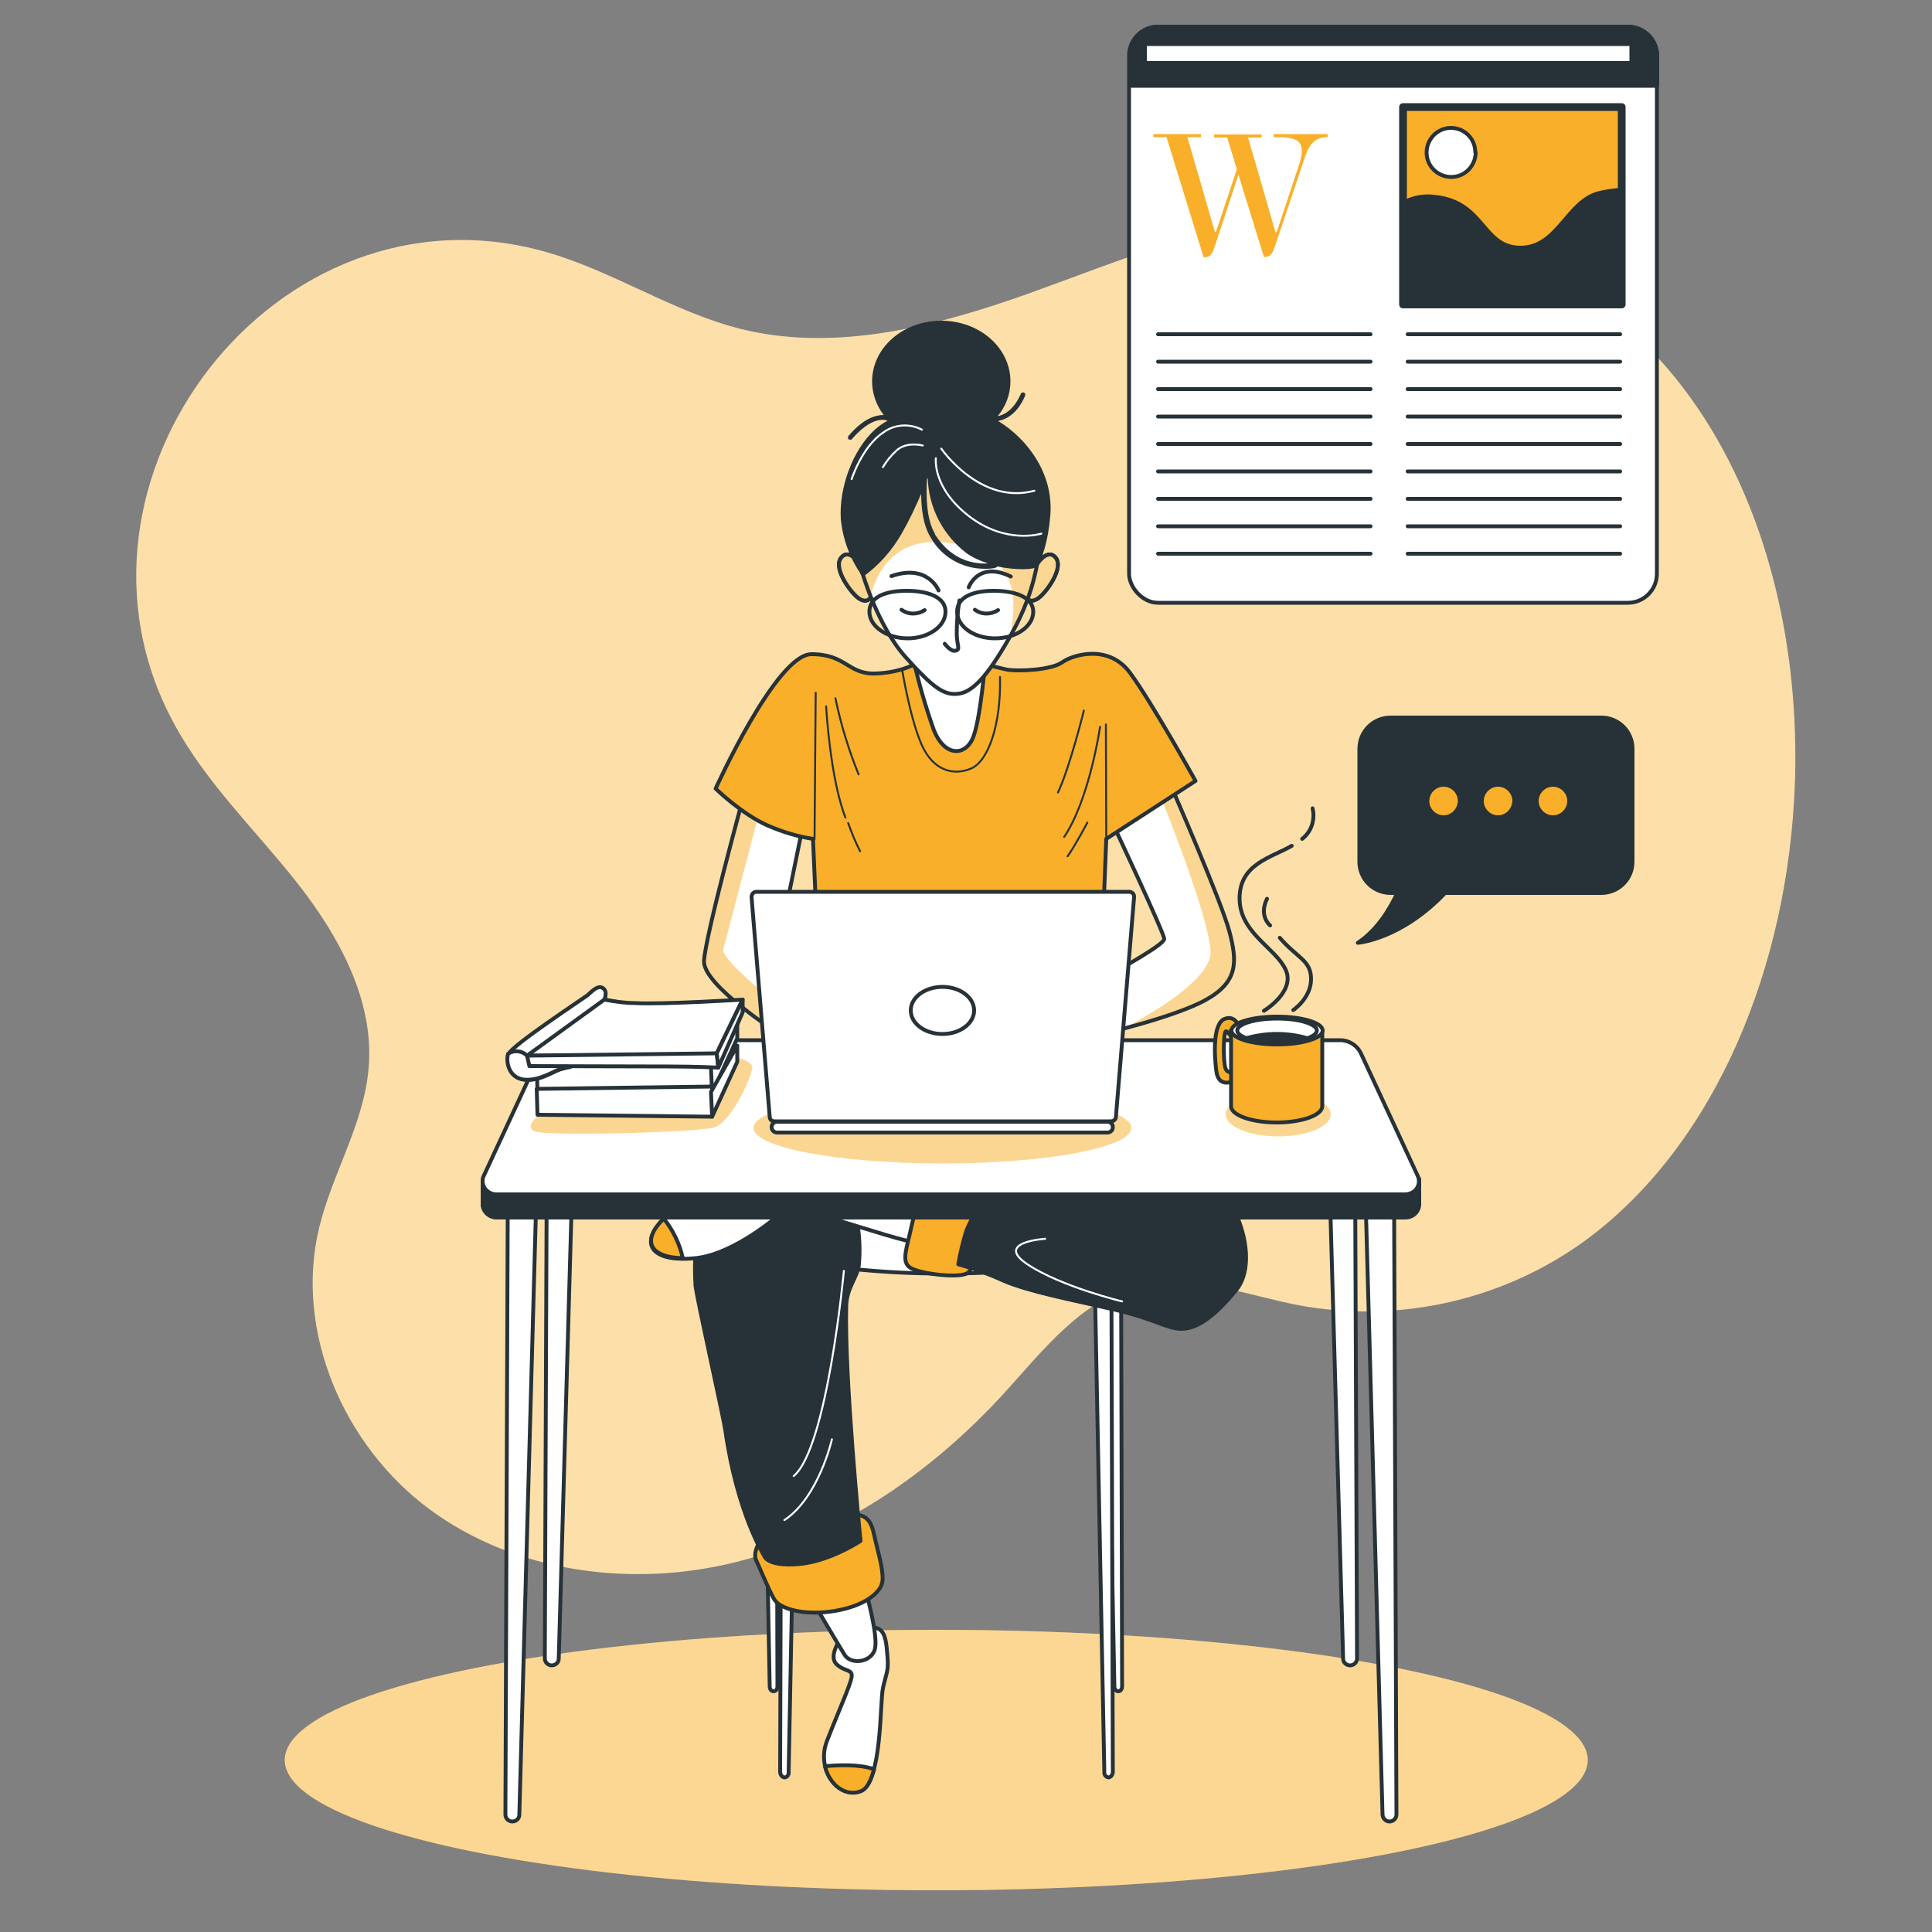<?xml version="1.0" encoding="UTF-8"?>
<svg xmlns="http://www.w3.org/2000/svg" xmlns:xlink="http://www.w3.org/1999/xlink" version="1.1" viewBox="0 0 500 500">
  <rect x="0" y="0" width="500" height="500" fill="#808080" stroke="none"/>
  <!-- Generator: Adobe Illustrator 29.0.1, SVG Export Plug-In . SVG Version: 2.1.0 Build 192)  -->
  <defs>
    <style>
      .st0, .st1, .st2, .st3 {
        fill: none;
      }

      .st4 {
        mix-blend-mode: multiply;
      }

      .st4, .st5, .st6 {
        isolation: isolate;
      }

      .st4, .st7, .st8, .st9 {
        fill: #f9af29;
      }

      .st4, .st6 {
        opacity: .5;
      }

      .st10, .st11 {
        fill: #263238;
      }

      .st1 {
        stroke: #fff;
      }

      .st1, .st2 {
        stroke-width: .5px;
      }

      .st1, .st2, .st12, .st3, .st7, .st8, .st11 {
        stroke-linecap: round;
        stroke-linejoin: round;
      }

      .st13 {
        clip-path: url(#clippath-1);
      }

      .st14 {
        clip-path: url(#clippath-2);
      }

      .st2, .st12, .st3, .st7, .st8, .st11 {
        stroke: #263238;
      }

      .st12, .st15, .st6 {
        fill: #fff;
      }

      .st7 {
        stroke-width: 2px;
      }

      .st16 {
        fill: #fddfa9;
      }

      .st17 {
        clip-path: url(#clippath);
      }
    </style>
    <clipPath id="clippath">
      <path class="st0" d="M288,213.2s13.3,28.3,13.3,29.8-11.8,7.9-14,9.3c-1.7,1-3.5,1.9-5.4,2.7l1.3,13.1s20.3-4.6,28.8-9.3,8.2-9.9,6.2-17.6-15.1-37.7-15.1-37.7l-15.2,9.7Z"/>
    </clipPath>
    <clipPath id="clippath-1">
      <path class="st0" d="M192.2,206.9s-9.7,35.5-10,41.8c-.3,6.3,19.2,18.6,20,19.4s-1.1-21.6-1.1-21.6l6.6-32.4-15.5-7.2Z"/>
    </clipPath>
    <clipPath id="clippath-2">
      <path class="st0" d="M223.2,148.3s3.9,13.7,11.2,21.8c7.3,8.1,10,10,13.9,9.4,3.9-.6,8.1-5.7,13.9-16.2,5.8-10.6,6.2-18.6,6.7-19.4.5-.7-1.2-15.7-9.6-22.1s-17.6-9.2-25.7-2.2c-8.1,7-13.2,18.4-10.5,28.7Z"/>
    </clipPath>
  </defs>
  <g class="st5">
    <g id="Layer_1">
      <g id="freepik--background-simple--inject-1--inject-52">
        <path class="st16" d="M464.5,203.1c1.9-51.7-16.6-103.9-57.6-128.8-20.2-12.3-43.8-19.5-67.4-18.4-25.3,1.1-49.2,11.4-73.1,20-23.9,8.5-49.8,15.3-74.4,9.3-17.8-4.4-33.5-15.2-51.1-20.1C71.5,45.7,11,124.5,45,187.2c8.3,15.4,21.2,27.7,32,41.4,10.8,13.8,19.9,30.4,18.4,47.8-1.2,14.4-9.4,27.3-12.8,41.3-6.5,26.9,6.4,56.6,28.7,73,22.3,16.4,52.5,20.3,79.4,13.5s50.6-23.3,69.3-43.8c10-11,19.8-23.8,34.1-27.5,13.8-3.6,28,2.2,42,4.9,26.1,4.8,53.1-1.3,74.5-17,33.7-25,52.2-71.1,53.9-117.8Z"/>
      </g>
      <g id="freepik--Shadow--inject-1--inject-52">
        <ellipse class="st9" cx="242.3" cy="455.5" rx="168.6" ry="33.7"/>
        <ellipse class="st6" cx="242.3" cy="455.5" rx="168.6" ry="33.7"/>
      </g>
      <g id="freepik--graphics-2--inject-1--inject-52">
        <rect class="st12" x="292.2" y="6.9" width="136.6" height="149.1" rx="7.5" ry="7.5"/>
        <path class="st11" d="M299.8,6.9h121.6c4.1,0,7.5,3.4,7.5,7.5v7.8h-136.6v-7.8c0-4.1,3.3-7.5,7.4-7.5,0,0,0,0,0,0Z"/>
        <line class="st3" x1="299.7" y1="86.5" x2="354.7" y2="86.5"/>
        <line class="st3" x1="299.7" y1="93.6" x2="354.7" y2="93.6"/>
        <line class="st3" x1="299.7" y1="100.7" x2="354.7" y2="100.7"/>
        <line class="st3" x1="299.7" y1="107.8" x2="354.7" y2="107.8"/>
        <line class="st3" x1="299.7" y1="114.9" x2="354.7" y2="114.9"/>
        <line class="st3" x1="299.7" y1="122" x2="354.7" y2="122"/>
        <line class="st3" x1="299.7" y1="129.1" x2="354.7" y2="129.1"/>
        <line class="st3" x1="299.7" y1="136.2" x2="354.7" y2="136.2"/>
        <line class="st3" x1="299.7" y1="143.3" x2="354.7" y2="143.3"/>
        <line class="st3" x1="364.3" y1="86.5" x2="419.3" y2="86.5"/>
        <line class="st3" x1="364.3" y1="93.6" x2="419.3" y2="93.6"/>
        <line class="st3" x1="364.3" y1="100.7" x2="419.3" y2="100.7"/>
        <line class="st3" x1="364.3" y1="107.8" x2="419.3" y2="107.8"/>
        <line class="st3" x1="364.3" y1="114.9" x2="419.3" y2="114.9"/>
        <line class="st3" x1="364.3" y1="122" x2="419.3" y2="122"/>
        <line class="st3" x1="364.3" y1="129.1" x2="419.3" y2="129.1"/>
        <line class="st3" x1="364.3" y1="136.2" x2="419.3" y2="136.2"/>
        <line class="st3" x1="364.3" y1="143.3" x2="419.3" y2="143.3"/>
        <path class="st9" d="M336.5,41.5c.3-.8.4-1.7.4-2.6,0-3.2-3.3-3.4-6.5-3.4h-.8v-.8h14v.8c-3.7,0-5,2.3-6.1,5.8l-7.5,22.3c-.6,1.7-1,2.9-2.8,2.9h-.1l-6.6-21.3-6.1,18.5c-.6,1.7-1,2.9-2.8,2.9h-.1l-9.6-31.1h-3.4v-.8h12.3v.8h-3.5l7.1,24.5h.3l5.4-16.2-2.5-8.2h-3.4v-.8h12.3v.8h-3.5l7.1,24.5h.3l6.1-18.4Z"/>
        <rect class="st7" x="363.1" y="27.7" width="56.6" height="51.1"/>
        <path class="st11" d="M419.7,49.1c-1.9.1-3.8.4-5.6.8-8.6,1.9-10.8,14.2-20.6,14.2s-9.3-11.6-21.7-13.1c-3-.5-6.1,0-8.7,1.5v26.3h56.6v-29.8Z"/>
        <path class="st12" d="M381.9,39.4c0,3.5-2.8,6.4-6.3,6.4s-6.4-2.8-6.4-6.3c0-3.5,2.8-6.4,6.3-6.4,0,0,0,0,0,0,3.5,0,6.3,2.8,6.3,6.3Z"/>
        <rect class="st12" x="296.3" y="11.4" width="125.9" height="4.9"/>
        <path class="st11" d="M414.4,185.7h-54.5c-4.5,0-8.1,3.6-8.1,8.1h0v29.2c0,4.5,3.6,8.1,8.1,8.1h1.7c-1.7,3.7-5,9.5-10.2,12.9,0,0,11.1-.8,22.6-12.9h40.4c4.5,0,8.1-3.6,8.1-8.1h0v-29.2c0-4.5-3.6-8.1-8.1-8.1Z"/>
        <path class="st8" d="M377.8,207.3c0-2.3-1.9-4.2-4.2-4.2-2.3,0-4.2,1.9-4.2,4.2,0,2.3,1.9,4.2,4.2,4.2,0,0,0,0,0,0,2.3,0,4.1-1.9,4.2-4.2Z"/>
        <path class="st8" d="M391.9,207.3c0-2.3-1.9-4.2-4.2-4.2s-4.2,1.9-4.2,4.2,1.9,4.2,4.2,4.2h0c2.3,0,4.1-1.9,4.2-4.2Z"/>
        <path class="st8" d="M406.1,207.3c0-2.3-1.9-4.2-4.2-4.2-2.3,0-4.2,1.9-4.2,4.2,0,2.3,1.9,4.2,4.2,4.2,0,0,0,0,0,0,2.3,0,4.2-1.9,4.2-4.2Z"/>
      </g>
      <g id="freepik--Character--inject-1--inject-52">
        <path class="st15" d="M288,213.2s13.3,28.3,13.3,29.8-11.8,7.9-14,9.3c-1.7,1-3.5,1.9-5.4,2.7l1.3,13.1s20.3-4.6,28.8-9.3,8.2-9.9,6.2-17.6-15.1-37.7-15.1-37.7l-15.2,9.7Z"/>
        <g class="st17">
          <path class="st4" d="M312,258.8c8.5-4.6,8.2-9.9,6.2-17.6s-15.1-37.7-15.1-37.7l-2.1,1.3-.7,1.2s12.2,30,13,40c.5,6.7-13,15.1-22,19.9,6.6-1.8,15.7-4.5,20.6-7.2Z"/>
        </g>
        <path class="st3" d="M288,213.2s13.3,28.3,13.3,29.8-11.8,7.9-14,9.3c-1.7,1-3.5,1.9-5.4,2.7l1.3,13.1s20.3-4.6,28.8-9.3,8.2-9.9,6.2-17.6-15.1-37.7-15.1-37.7l-15.2,9.7Z"/>
        <path class="st15" d="M192.2,206.9s-9.7,35.5-10,41.8,19.2,18.6,20,19.4-1.1-21.6-1.1-21.6l6.6-32.4-15.5-7.2Z"/>
        <g class="st13">
          <path class="st4" d="M196.6,209.8l-.2-1-4.2-1.9s-9.7,35.5-10,41.8c-.3,6.3,19.2,18.6,20,19.4.3.3.2-3,0-7.2-5.8-4.9-14.2-11.9-15.1-14.8"/>
        </g>
        <path class="st3" d="M192.2,206.9s-9.7,35.5-10,41.8,19.2,18.6,20,19.4-1.1-21.6-1.1-21.6l6.6-32.4-15.5-7.2Z"/>
        <path class="st8" d="M237.7,171.3s-3.7,2.7-11,3-7.6-5-16.7-5-24.8,34.8-24.8,34.8c0,0,6.9,6.7,13.6,9.6,3.7,1.6,7.6,2.8,11.6,3.4l1,22.8h74l.9-22.8,23.1-15s-11.3-20.3-16.9-27.9c-5.5-7.6-14.8-4.8-17.6-2.8s-11.2,2.4-14.3,1.9c-4-.9-8-2-11.9-3.3,0,0-4.8-4-11,1.3Z"/>
        <line class="st2" x1="211.1" y1="179.3" x2="210.8" y2="217.2"/>
        <path class="st2" d="M213.8,182.8s1,18.5,5,28.8"/>
        <path class="st2" d="M219.5,213c.9,2.5,1.9,5,3.1,7.3"/>
        <path class="st2" d="M216.2,180.7c1.4,6.7,3.4,13.3,6,19.7"/>
        <path class="st2" d="M280.5,183.9s-3.6,14.6-6.7,21.2"/>
        <line class="st2" x1="286.3" y1="217.1" x2="286.2" y2="187.5"/>
        <path class="st2" d="M284.7,188.1s-2.7,18.7-9.3,28.5"/>
        <path class="st2" d="M281.4,212.9s-3,5.7-5.1,8.7"/>
        <path class="st2" d="M233.5,173.5s2.1,12.8,5.1,19.4,8.2,7.9,12.7,6,7.8-11.5,7.5-23.7"/>
        <path class="st8" d="M222.9,146.6s-2.8-4.9-5.1-2.4,1.8,8.4,4,10.3,3.9.7,3.7-1.3-2.7-6.6-2.7-6.6Z"/>
        <path class="st6" d="M222.9,146.6s-2.8-4.9-5.1-2.4,1.8,8.4,4,10.3,3.9.7,3.7-1.3-2.7-6.6-2.7-6.6Z"/>
        <path class="st3" d="M222.9,146.6s-2.8-4.9-5.1-2.4,1.8,8.4,4,10.3,3.9.7,3.7-1.3-2.7-6.6-2.7-6.6Z"/>
        <path class="st8" d="M268,146.6s2.8-4.9,5.1-2.4-1.8,8.4-4,10.3-3.9.7-3.7-1.3,2.7-6.6,2.7-6.6Z"/>
        <path class="st6" d="M268,146.6s2.8-4.9,5.1-2.4-1.8,8.4-4,10.3-3.9.7-3.7-1.3,2.7-6.6,2.7-6.6Z"/>
        <path class="st3" d="M268,146.6s2.8-4.9,5.1-2.4-1.8,8.4-4,10.3-3.9.7-3.7-1.3,2.7-6.6,2.7-6.6Z"/>
        <path class="st12" d="M236.3,170.2c1.4,6.4,3.2,12.6,5.4,18.8,2.7,6.7,7.8,6.7,9.9,2.4s3.4-20.5,3.4-20.5c0,0-14,2-18.7-.7Z"/>
        <path class="st15" d="M223.2,148.3s3.9,13.7,11.2,21.8,10,10,13.9,9.4,8.1-5.7,13.9-16.2c5.8-10.6,6.2-18.6,6.7-19.4s-1.2-15.7-9.6-22.1-17.6-9.2-25.7-2.2-13.2,18.4-10.5,28.7Z"/>
        <g class="st14">
          <path class="st4" d="M259.3,121.7c-8.4-6.4-17.6-9.2-25.7-2.2s-13.1,18.5-10.4,28.8c0,0,.7,2.6,2.2,6.2,0-.5,0-.9.2-1.4,1.8-5.6,7-16.6,24.8-11.6,14.1,4,12.3,16.3,11,22.9l.8-1.4c5.8-10.6,6.2-18.6,6.7-19.4s-1.2-15.6-9.6-22Z"/>
        </g>
        <path class="st3" d="M223.2,148.3s3.9,13.7,11.2,21.8,10,10,13.9,9.4,8.1-5.7,13.9-16.2c5.8-10.6,6.2-18.6,6.7-19.4s-1.2-15.7-9.6-22.1-17.6-9.2-25.7-2.2-13.2,18.4-10.5,28.7Z"/>
        <path class="st3" d="M248.3,155.4c-.5,2.9-.7,5.9-.7,8.8.1,3,1,3.9-.3,4.2s-2.8-1.8-2.8-1.8"/>
        <path class="st3" d="M233.3,157.8c1.8,1.3,4.1,1.3,6,.1"/>
        <path class="st3" d="M252.3,157.8c1.8,1.3,4.1,1.3,6,.1"/>
        <path class="st3" d="M242.9,152.8s-2.8-7-12.2-3.7"/>
        <path class="st3" d="M250.7,152s2.4-6.9,10.9-2.8"/>
        <path class="st3" d="M244.7,158.3c0,3.8-4.4,6.9-9.8,6.9s-9.9-3.1-9.9-6.9,4.1-5.4,9.6-5.4,10.1,1.6,10.1,5.4Z"/>
        <path class="st3" d="M267.4,158.3c0,3.8-4.4,6.9-9.9,6.9s-9.8-3.1-9.8-6.9,4.1-5.4,9.5-5.4,10.2,1.6,10.2,5.4Z"/>
        <path class="st12" d="M141.6,278l-.6,151.2c0,1,.8,1.8,1.8,1.8h0c1,0,1.8-.8,1.8-1.7l4.3-151-7.3-.2Z"/>
        <path class="st12" d="M131.4,313.3l-.6,156.3c0,1,.8,1.8,1.8,1.8,0,0,0,0,0,0h0c1,0,1.8-.8,1.8-1.7l4.3-156.2-7.3-.2Z"/>
        <path class="st12" d="M350.6,278l.6,151.2c0,1-.8,1.8-1.8,1.8,0,0,0,0,0,0h0c-1,0-1.8-.8-1.8-1.7l-4.3-151,7.3-.2Z"/>
        <path class="st12" d="M360.8,313.3l.6,156.3c0,1-.8,1.8-1.8,1.8,0,0,0,0,0,0h0c-1,0-1.7-.8-1.8-1.7l-4.3-156.2,7.3-.2Z"/>
        <path class="st12" d="M202.3,319.8l-.4,138.7c0,.7.4,1.4,1.1,1.5h0c.7,0,1.2-.7,1.1-1.4l2.7-138.6-4.6-.2Z"/>
        <path class="st12" d="M290.1,315.4l.3,121.1c0,.6-.4,1.2-1,1.2h0c-.6,0-1-.6-1-1.2l-2.3-121h3.9Z"/>
        <path class="st12" d="M200.9,315.4l.3,121.1c0,.6-.4,1.2-1,1.2h0c-.6,0-1-.6-1-1.2l-2.3-121h3.9Z"/>
        <path class="st12" d="M287.6,319.8l.4,138.7c0,.7-.4,1.4-1.1,1.5h0c-.7-.1-1.2-.7-1.1-1.4l-2.7-138.6,4.6-.2Z"/>
        <ellipse class="st12" cx="244.3" cy="316.9" rx="55.5" ry="12.7"/>
        <path class="st12" d="M217.3,424.5s-2.9,4.2-.8,6.2,4.2,1.2,3.9,3.3-3.5,9.1-6.4,16.6,3.1,15,8.7,12.9,5-22.9,5.8-26.6,1.5-4.4,1.2-7.9-.4-7.3-3.1-7.7-8.1,1.7-9.4,3.1Z"/>
        <path class="st8" d="M226.2,457.9c-3.7-1.4-9.5-1.1-12.7-.8,1.1,4.7,5.2,8,9.2,6.5,1.7-.6,2.7-2.8,3.5-5.7Z"/>
        <path class="st12" d="M210.9,415.4s6,10.2,7.7,12.9,7.3,1.9,7.9-1.9-2.3-14.1-2.3-14.1l-12.5,3.1h-.8Z"/>
        <path class="st8" d="M196.5,399.2s-1.7,2.7-.8,4.6,3.1,7.3,4.6,10,8.1,4.4,15.8,3.1,12.1-4.8,12.3-7.9-1.2-7.3-2.3-12.3-3.7-4.8-7.5-4.8-18.9,4.4-22,7.3Z"/>
        <path class="st11" d="M219,338.1c.1-5.1,3.1-7.6,3.3-11.1.4-4.6,0-9.3-1.1-13.8l-5.7-7.8c-16.4.2-28.1.5-28.3.5-.6.2-1,3.7-1.5,6.6,0,0-6.9.9-5.7,20.2.2,2.7,7.2,33.9,7.7,37.4,3.1,21.7,10.1,32.6,10.1,32.6,0,0,.6,2.7,8.7,2.1s16.2-6,16.2-6c0,0-4.2-42.3-3.7-60.8Z"/>
        <path class="st12" d="M184.6,309.4s-8.6,1.2-13.9,7.3-.8,10,9.4,8.9,22-11.5,22.5-12.1-10.7-7.7-18.1-4.1Z"/>
        <path class="st12" d="M199.9,313.1c5.5.3,10.9,1.1,16.2,2.5,7.1,2.1,19.5,6.2,22.4,6.2s2.1-10.8,2.1-12.9-37.4-3.3-42-3.3,1.2,7.5,1.2,7.5Z"/>
        <path class="st8" d="M240.6,309s-3.3,1.7-4.6,7.9-2.9,9.6-.4,11.2,13.3,2.9,15,1.2,6.2-10,7.1-15.4-17-5-17-5Z"/>
        <path class="st11" d="M254.7,311c-1.9,2.2-3.5,4.7-4.6,7.5-.9,2.9-1.6,5.8-2.1,8.7,4,1.1,7.9,2.5,11.6,4.2,6.7,2.9,17.9,5,28.7,7.5,10.8,2.5,13.7,5,17.5,5s8.3-2.9,14.1-10,.8-22-5-26.6c-5.8-4.6-37-8.3-41.2-7.1s-19.1,10.8-19.1,10.8Z"/>
        <path class="st8" d="M176.7,325.6c-.8-3.7-2.5-7.2-4.9-10.2-.4.4-.8.7-1.1,1.1-4.6,5.3-1.7,9,6,9.1Z"/>
        <path class="st1" d="M218.4,328.9s-4.3,45.9-13,53.1"/>
        <path class="st1" d="M215.3,372.5s-3.4,15-12.3,20.9"/>
        <path class="st1" d="M270.5,320.6s-13.3.8-4.6,6.6c8.7,5.8,24.5,9.6,24.5,9.6"/>
        <path class="st11" d="M367.1,304.9l-4.5-4-10.4-22.4c-1-2.1-3.1-3.4-5.4-3.4h-201.5c-2.3,0-4.4,1.3-5.4,3.4l-12.9,28-2.1-.8v6.4h0c.3,1.7,1.8,3,3.6,3h235.2c1.9,0,3.5-1.4,3.6-3.3v-6.7Z"/>
        <path class="st12" d="M363.7,309.1h-235.2c-1.9,0-3.5-1.4-3.6-3.3,0-.5,0-1,.3-1.5l14.7-31.7c1-2.1,3.1-3.4,5.4-3.4h201.5c2.3,0,4.4,1.3,5.4,3.4l14.7,31.7c.8,1.7,0,3.8-1.8,4.5-.5.2-1,.3-1.5.3Z"/>
        <path class="st4" d="M140.4,287.8s-5.3,3.7-2,5,41.6.3,46.3-1,10-13.6,10-15.6-6.7-3.4-9.2-3.5-35.1,1.9-35.1,1.9l-10,13.3Z"/>
        <ellipse class="st4" cx="330.8" cy="288.4" rx="13.6" ry="5.7"/>
        <ellipse class="st4" cx="243.9" cy="291.9" rx="48.9" ry="9.2"/>
        <path class="st8" d="M320.8,266.1s-.9-3.6-3.9-2.4-2.7,9.1-2.1,13.6,4.6,2.4,4.6,2.4v-2.7s-1.5,1.2-2.2-.4-.6-9.9.1-9.7,2.2,2.7,2.2,2.7c0,0,.4-.3,1.2-3.4Z"/>
        <path class="st8" d="M318.6,266.7v19.6c0,2.3,5.3,4.2,11.8,4.2s11.8-1.9,11.8-4.2v-19.6h-23.7Z"/>
        <path class="st12" d="M342.3,266.7c0,2-5.3,3.6-11.8,3.6s-11.8-1.6-11.8-3.6,5.3-3.6,11.8-3.6,11.8,1.6,11.8,3.6Z"/>
        <path class="st12" d="M340.8,266.7c0,1.7-4.6,3.1-10.3,3.1s-10.3-1.4-10.3-3.1,4.6-3.1,10.3-3.1,10.3,1.4,10.3,3.1Z"/>
        <path class="st11" d="M322.5,268.7c5.2,1.5,10.7,1.5,15.9,0-5.2-1.5-10.7-1.5-15.9,0Z"/>
        <polygon class="st12" points="138.9 275.7 139.1 282.4 184.3 282.9 184.3 275.1 138.9 275.7"/>
        <polygon class="st12" points="184.3 282.9 190.8 268.7 190.8 264.5 184 276.4 184.3 282.9"/>
        <polygon class="st12" points="138.9 281.8 139.1 288.5 184.3 289 184.3 281.2 138.9 281.8"/>
        <polygon class="st12" points="184.3 289 190.8 274.8 190.8 270.6 184 282.6 184.3 289"/>
        <path class="st12" d="M156.4,258.7s1-2.1-.4-3-3.1,1.2-4,1.9-19.7,13.1-20.3,15.1,0,6.2,4,6.7,7.6-2.2,9.4-2.7,2.5-.6,2.5-.6l12.4-16.7-3.5-.7Z"/>
        <path class="st12" d="M135.6,279.4c4,.4,7.6-2.2,9.4-2.7s2.5-.6,2.5-.6l.4-.6-11.6-2.4c-1.3-1.2-3.3-1.4-4.8-.4-.6,1.9,0,6.2,4.1,6.7Z"/>
        <path class="st12" d="M136.4,273.2h34.9c10.9,0,14.2-.6,14.2-.6l6.7-13.9s-21.2,1.3-27.7.9c-2.7,0-5.4-.4-8.1-.9l-20,14.5Z"/>
        <path class="st12" d="M136.4,273.2l.6,2.7s28.3.1,35.8.1,13.1.3,13.1.3l-.4-3.7-49.1.6Z"/>
        <polygon class="st12" points="185.9 276.3 192.2 262 192.2 258.7 185.5 272.6 185.9 276.3"/>
        <path class="st12" d="M286.6,293.1h-85.5c-.8,0-1.4-.6-1.4-1.4,0,0,0,0,0,0h0c0-.8.6-1.4,1.4-1.4s0,0,0,0h85.5c.8,0,1.4.6,1.4,1.4,0,0,0,0,0,0h0c0,.8-.6,1.4-1.4,1.4,0,0,0,0,0,0Z"/>
        <path class="st12" d="M287.3,290.2h-86.9c-.7,0-1.2-.5-1.2-1.2l-4.7-56.8c0-.7.4-1.3,1.1-1.4,0,0,.1,0,.2,0h96.4c.7,0,1.3.5,1.3,1.2,0,0,0,.1,0,.2l-4.7,56.8c0,.7-.6,1.2-1.3,1.2Z"/>
        <path class="st12" d="M252.1,261.5c0,3.4-3.7,6.1-8.2,6.1s-8.2-2.7-8.2-6.1,3.7-6.1,8.2-6.1,8.2,2.7,8.2,6.1Z"/>
        <path class="st3" d="M337,217.1c1.3-1,2.3-2.5,2.7-4.2.3-1.2.3-2.5,0-3.7"/>
        <path class="st3" d="M327.1,261.6s8.3-5,5.6-10.7-11.9-9.5-11.9-18.4,8.1-10.5,13.5-13.6"/>
        <path class="st3" d="M334.7,261.4s4.6-3.1,4.6-8-3.5-5.4-8.1-10.7"/>
        <path class="st3" d="M328.7,239.5s-3-2.4-.8-6.9"/>
        <path class="st10" d="M258.5,108.9c1.5-.3,4.7-1.5,6.8-6.5.1-.3,0-.7-.3-.8h0c-.3-.1-.7,0-.8.3-2,4.6-4.8,5.6-6,5.8,2.1-2.5,3.3-5.7,3.3-9,0-8.7-8-15.7-17.9-15.7s-17.9,7-17.9,15.7c0,3.2,1.1,6.2,3,8.7-1.9,0-5.1.7-9.1,5.4-.2.2-.2.6,0,.9.1,0,.3.1.4.1.2,0,.4,0,.5-.2,5.2-6,8.6-5,9.2-4.7-1.2.6-2.3,1.4-3.3,2.3-5.7,5.2-9.3,15-8.8,23.1.5,5.4,2.5,10.6,5.7,15,4.2-3,7.6-6.9,10.1-11.3,1.9-3.3,3.5-6.7,5-10.2,0,3.7.5,8.1,2.4,11.2,2.8,5.1,8.2,8.2,14,8.2,1,0,2,0,2.9-.3.2,0,.3-.2.4-.3,4.8,1,9.6.9,10.3,0,1.2-1.6,2.9-6.7,3.4-13,1-10.6-5.6-19.8-13.4-24.6ZM242,138.2c-2.4-4-2.3-10.4-2.1-14.1l.2-.4c.2,7.7,4,14.9,10.1,19.5,1.7,1.2,3.6,2,5.5,2.6-3.1.2-9.3-.4-13.8-7.6h0Z"/>
        <path class="st1" d="M242.2,118.6s-1,7.6,8.6,15c9.6,7.4,18.7,4.5,18.7,4.5"/>
        <path class="st1" d="M243.6,116.1s10.1,14.7,24.1,10.9"/>
        <path class="st1" d="M238.6,111.2c-3.3-1.7-7.2-1.4-10.1.8-5.4,3.6-8.1,12-8.1,12"/>
        <path class="st1" d="M238.8,115.3s-4.4-1.2-7,1.5c-1.3,1.2-2.4,2.6-3.3,4.1"/>
      </g>
    </g>
  </g>
</svg>